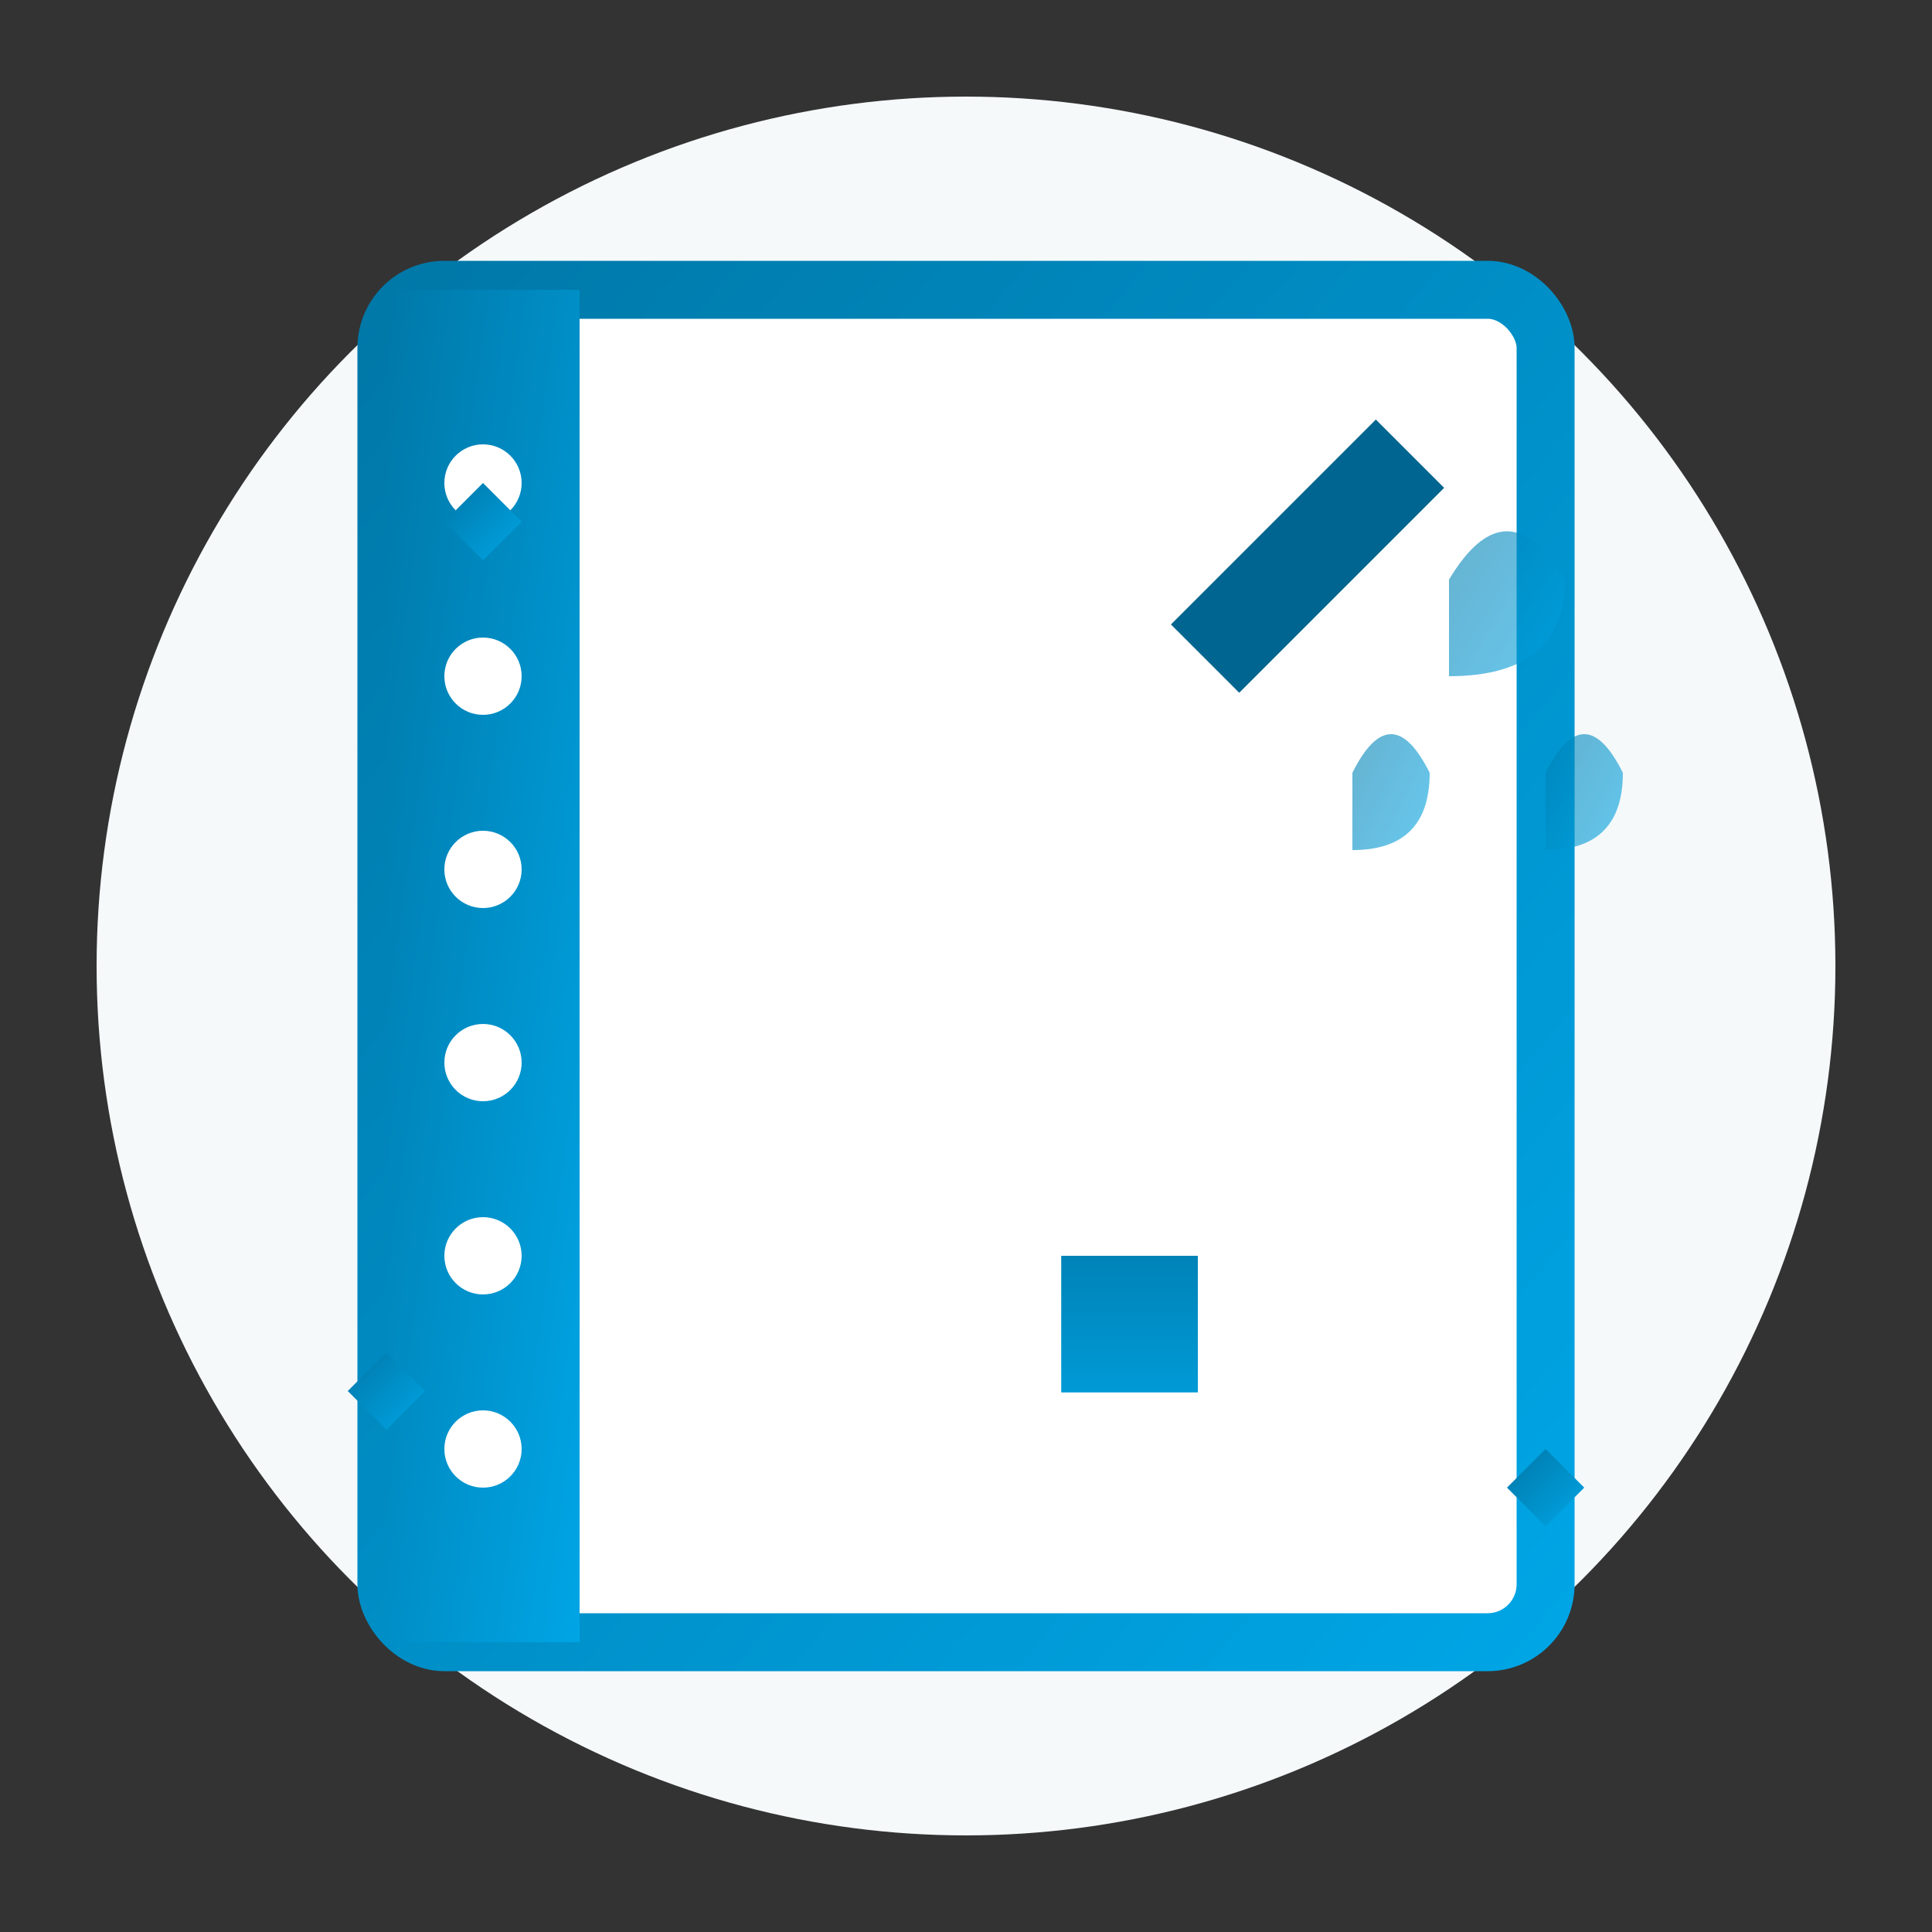 <svg xmlns="http://www.w3.org/2000/svg" width="100" height="100" viewBox="0 0 100 100">
  <rect x="0" y="0" width="100" height="100" fill="#333333" stroke="none"/>
  <defs>
    <linearGradient id="blogGradient" x1="0%" y1="0%" x2="100%" y2="100%">
      <stop offset="0%" stop-color="#0078a8" />
      <stop offset="100%" stop-color="#00a5e5" />
    </linearGradient>
  </defs>
  
  <!-- Background Circle -->
  <circle cx="50" cy="50" r="45" fill="#f5f9fa" />
  
  <!-- Notebook / Blog -->
  <g transform="translate(50, 50)">
    <!-- Notebook Cover -->
    <rect x="-30" y="-35" width="60" height="70" rx="3" fill="white" stroke="url(#blogGradient)" stroke-width="3" />
    
    <!-- Binding -->
    <rect x="-30" y="-35" width="10" height="70" fill="url(#blogGradient)" />
    <circle cx="-25" cy="-25" r="2" fill="white" />
    <circle cx="-25" cy="-15" r="2" fill="white" />
    <circle cx="-25" cy="-5" r="2" fill="white" />
    <circle cx="-25" cy="5" r="2" fill="white" />
    <circle cx="-25" cy="15" r="2" fill="white" />
    <circle cx="-25" cy="25" r="2" fill="white" />
    
    <!-- Text Lines -->
    <line x1="-15" y1="-25" x2="25" y2="-25" stroke="url(#blogGradient)" stroke-width="2" opacity="0.5" />
    <line x1="-15" y1="-15" x2="25" y2="-15" stroke="url(#blogGradient)" stroke-width="2" opacity="0.5" />
    <line x1="-15" y1="-5" x2="25" y2="-5" stroke="url(#blogGradient)" stroke-width="2" opacity="0.5" />
    <line x1="-15" y1="5" x2="25" y2="5" stroke="url(#blogGradient)" stroke-width="2" opacity="0.5" />
    
    <!-- Pen -->
    <rect x="-5" y="-35" width="5" height="15" fill="#006590" transform="rotate(45)" />
    <polygon points="0,0 5,5 0,10 -5,5" fill="url(#blogGradient)" transform="translate(12, 15) rotate(45)" />
  </g>
  
  <!-- Cleaning Theme Elements -->
  
  <!-- Water Droplets -->
  <g fill="url(#blogGradient)" opacity="0.6">
    <path d="M75,30 Q78,25 81,30 Q81,35 75,35 Q75,30 75,30 Z" />
    <path d="M80,40 Q82,36 84,40 Q84,44 80,44 Q80,40 80,40 Z" />
    <path d="M70,40 Q72,36 74,40 Q74,44 70,44 Q70,40 70,40 Z" />
  </g>
  
  <!-- Sparkles -->
  <g fill="url(#blogGradient)">
    <path d="M25,25 L27,27 L25,29 L23,27 Z" />
    <path d="M20,70 L22,72 L20,74 L18,72 Z" />
    <path d="M80,75 L82,77 L80,79 L78,77 Z" />
  </g>
</svg>
